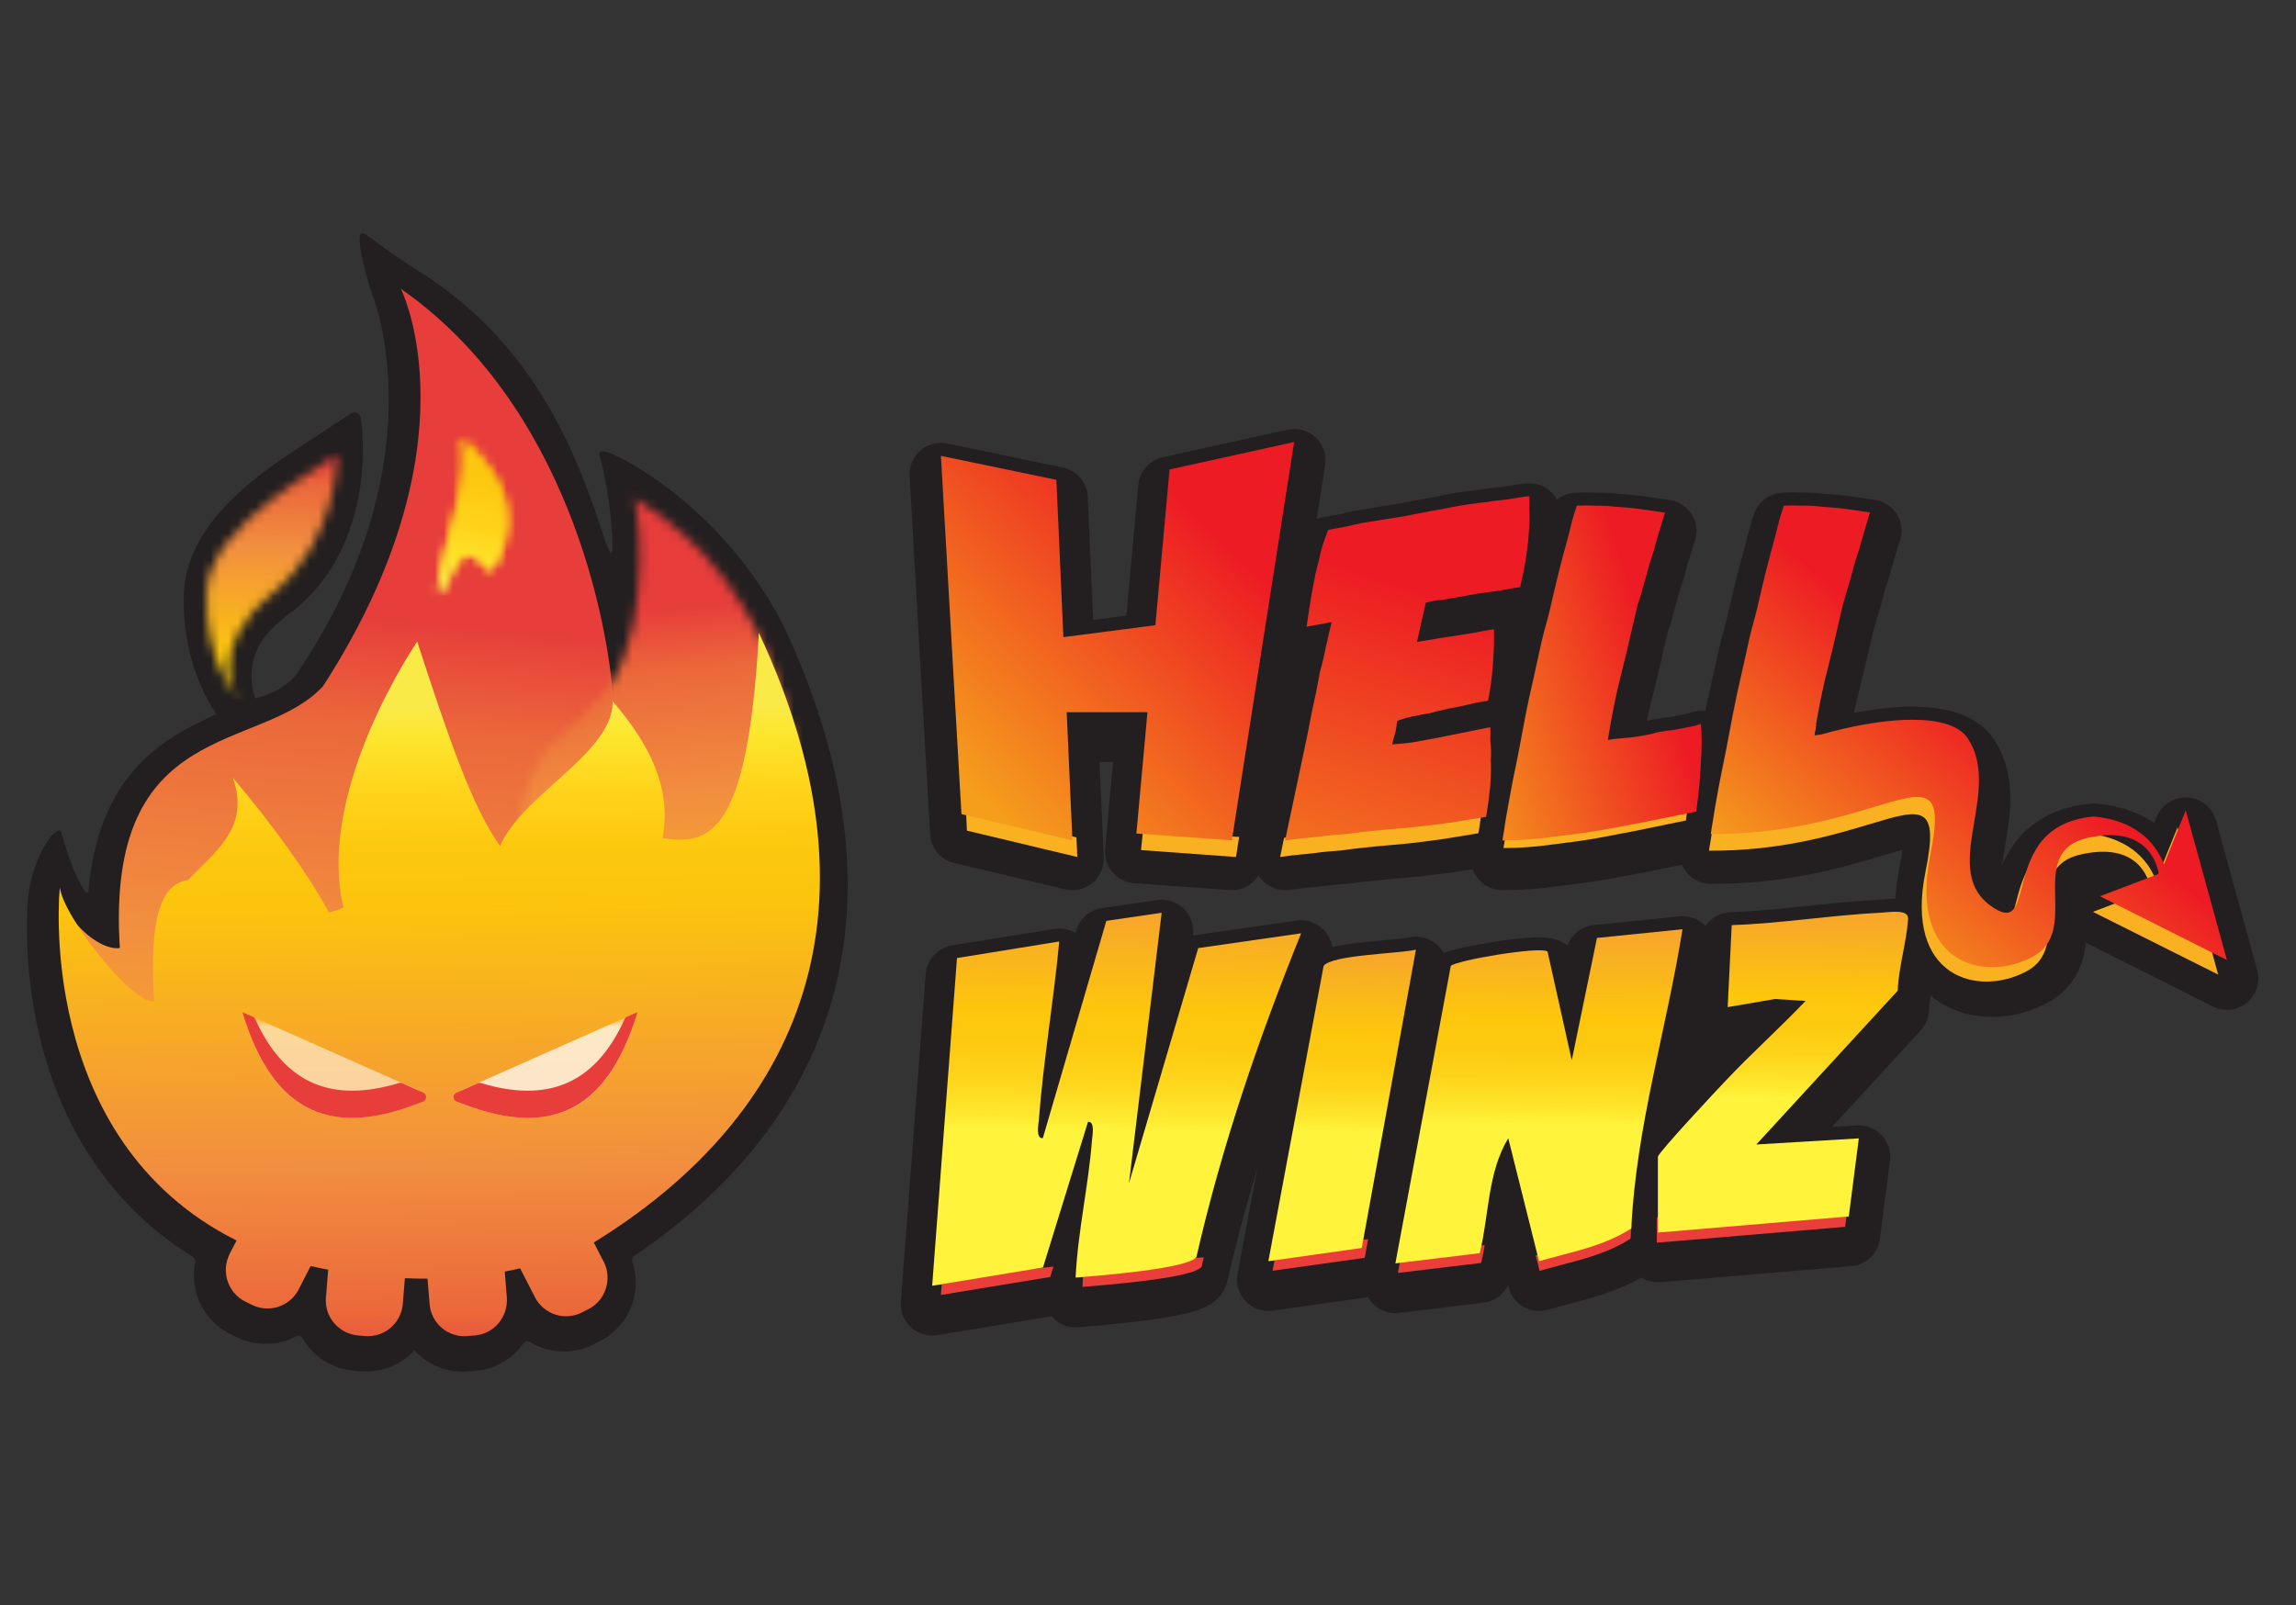 <svg width="256" height="179" viewBox="0 0 256 179" fill="none" xmlns="http://www.w3.org/2000/svg">
<rect x="0" y="0" width="256" height="179" fill="#333333" stroke="none"/>
<mask id="mask0_65_1359" style="mask-type:luminance" maskUnits="userSpaceOnUse" x="99" y="44" width="154" height="106">
<path d="M253 44.435H99.37V149.928H253V44.435Z" fill="white"/>
</mask>
<g mask="url(#mask0_65_1359)">
<path d="M129.525 103.841L125.877 134.015L133.599 107.784L145.075 106.133C140.327 117.865 136.228 129.858 133.401 142.23C132.515 143.569 122.131 144.341 119.929 144.53C120.167 139.413 121.367 134.294 121.753 129.209C121.794 128.708 122.122 127.082 121.309 127.164L116.29 143.405L103.935 145.442L106.703 108.894L118.105 107.045C117.481 113.642 116.331 120.345 115.83 126.934C115.789 127.443 115.46 129.061 116.274 128.979L123.354 104.745L129.533 103.841H129.525Z" fill="url(#paint0_linear_65_1359)" stroke="#231F20" stroke-width="7" stroke-linejoin="round"/>
<path d="M187.596 105.673C185.822 116.837 182.429 127.681 181.887 139.051C178.782 141.063 175.085 141.695 171.601 142.706L168.168 128.987C165.843 132.831 166.032 137.571 164.989 141.811L155.582 142.945L161.76 109.78C162.237 109.173 171.7 107.554 172.547 108.162L175.249 120.304L178.059 106.65L187.596 105.681V105.673Z" fill="url(#paint1_linear_65_1359)" stroke="#231F20" stroke-width="7" stroke-linejoin="round"/>
<path d="M184.852 131.049C184.975 130.499 191.359 123.68 192.394 122.588C195.269 119.532 198.424 116.722 201.315 113.675L197.898 113.461L192.632 114.364L193.084 105.221C198.637 105.032 204.215 104.104 209.752 103.833C210.648 103.792 212.825 103.389 212.751 104.531C212.57 107.168 211.699 109.863 211.592 112.533L195.827 129.685L207.255 129.004L206.137 137.711L184.852 139.51V131.049Z" fill="url(#paint2_linear_65_1359)" stroke="#231F20" stroke-width="7" stroke-linejoin="round"/>
<path d="M157.874 107.957L151.836 141.227L141.42 142.698L147.58 109.781C148.41 108.532 156.067 108.401 157.874 107.957Z" fill="url(#paint3_linear_65_1359)" stroke="#231F20" stroke-width="7" stroke-linejoin="round"/>
<path d="M165.694 93.144C164.136 93.394 162.645 93.659 161.341 93.843C160.036 94.026 158.813 94.159 157.576 94.298C156.338 94.43 155.242 94.489 154.012 94.614C152.774 94.739 151.485 94.864 150.091 95.063C149.188 95.129 148.279 95.188 147.31 95.327C146.341 95.46 145.036 95.518 143.284 95.776L145.752 84.11C146.005 82.89 146.199 81.669 146.467 80.515C146.736 79.361 146.989 78.082 147.176 76.936C147.444 76.024 147.66 75.105 147.832 74.179C148.085 73.15 148.279 72.194 148.48 71.422L145.685 71.937C146.005 69.636 146.333 67.695 146.661 66.13C146.855 65.24 147.056 64.593 147.183 63.954C147.31 63.314 147.519 62.734 147.645 62.359C147.772 61.984 147.966 61.462 148.1 61.139L150.255 60.742C151.224 60.492 152.2 60.3 153.192 60.168C154.228 59.977 155.071 59.852 155.988 59.72C156.905 59.587 157.606 59.389 158.068 59.33C159.044 59.139 160.028 58.941 161.184 58.749C162.34 58.5 163.51 58.309 164.681 58.176C165.046 58.103 165.419 58.059 165.791 58.044C166.44 57.919 167.014 57.86 167.67 57.794C168.326 57.728 168.893 57.603 169.415 57.529C169.78 57.448 170.153 57.404 170.525 57.404V58.992C170.57 59.786 170.548 60.572 170.458 61.366C170.406 62.337 170.302 63.307 170.138 64.27C170.011 65.299 169.743 66.387 169.489 67.541C169.236 67.541 168.58 67.666 167.528 67.857C166.477 68.048 165.381 68.122 164.092 68.372C162.802 68.622 161.751 68.761 160.722 68.953C160.125 68.997 159.536 69.107 158.97 69.269L157.993 73.628C158.895 73.503 159.678 73.363 160.386 73.238C161.095 73.113 161.818 73.047 162.466 72.922C163.115 72.797 163.771 72.731 164.427 72.606C165.083 72.481 165.791 72.341 166.567 72.216C166.604 73.267 166.582 74.319 166.507 75.362C166.433 76.987 166.231 78.604 165.918 80.199C165.523 80.265 165.016 80.324 164.427 80.464L162.742 80.839C162.22 80.971 161.631 81.03 161.117 81.17C160.595 81.302 160.215 81.353 159.827 81.486C159.432 81.618 158.791 81.669 157.948 81.861C157.218 81.978 156.495 82.177 155.801 82.441C155.675 83.022 155.675 83.47 155.548 83.853C155.421 84.242 155.354 84.551 155.227 85.066C156.07 85.007 156.845 84.941 157.628 84.816C158.411 84.691 159.313 84.499 160.088 84.367L166.157 83.147C166.194 83.617 166.194 84.081 166.157 84.551C166.254 85.293 166.276 86.051 166.224 86.8C166.261 87.793 166.239 88.785 166.157 89.77C166.037 90.895 165.896 92.027 165.694 93.144Z" fill="url(#paint4_linear_65_1359)" stroke="#231F20" stroke-width="7" stroke-linejoin="round"/>
<path d="M189.653 82.79C189.76 84.144 189.76 85.506 189.653 86.86C189.577 88.771 189.394 90.674 189.119 92.563C187.866 92.819 186.4 93.09 184.605 93.473C182.81 93.857 181.084 94.135 179.09 94.527C177.104 94.91 175.164 95.121 173.163 95.377C171.292 95.633 169.405 95.768 167.519 95.776C167.519 95.648 167.648 95.121 167.778 94.143C167.908 93.165 168.183 91.848 168.443 90.336C168.702 88.831 169.107 87.116 169.443 85.28C169.787 83.444 170.108 81.676 170.505 79.833C170.91 77.989 171.299 76.357 171.628 74.777C171.956 73.204 172.292 71.963 172.56 71.045C172.689 70.586 172.888 69.736 173.155 68.547C173.423 67.358 173.759 66.056 174.087 64.74C174.416 63.423 174.82 62.121 175.088 60.933C175.363 59.744 175.691 58.841 175.821 58.442C176.44 58.405 177.066 58.405 177.692 58.442C178.533 58.427 179.38 58.465 180.213 58.57C181.145 58.638 182.077 58.698 183.001 58.841C183.925 58.977 184.872 59.097 185.659 59.225C185.529 59.496 185.399 60.075 185.055 61.128C184.712 62.182 184.536 63.107 184.131 64.281C183.726 65.454 183.528 66.448 183.199 67.501C183.039 68.171 182.84 68.833 182.596 69.48C182 71.978 181.473 74.43 180.809 77.026C180.144 79.622 179.671 82.067 179.273 84.565C180.075 84.437 180.938 84.37 181.802 84.294C182.672 84.189 183.535 84.038 184.391 83.835C184.689 83.722 185.002 83.662 185.323 83.64C185.857 83.512 186.384 83.512 186.98 83.384C187.576 83.256 188.118 83.188 188.645 83.06C189.203 82.948 189.524 82.79 189.653 82.79Z" fill="url(#paint5_linear_65_1359)" stroke="#231F20" stroke-width="7" stroke-linejoin="round"/>
<path fill-rule="evenodd" clip-rule="evenodd" d="M212.445 82.332C212.445 82.325 212.445 82.318 212.445 82.31C212.422 82.31 212.385 82.318 212.34 82.332C209.56 82.443 206.295 83.048 203.036 83.963C202.775 83.993 202.528 84.03 202.281 84.067C202.678 81.617 203.118 79.218 203.776 76.672C204.187 75.077 204.538 73.542 204.89 72.014C205.099 71.099 205.308 70.184 205.532 69.269C205.6 69.092 205.667 68.856 205.756 68.531C205.846 68.221 205.958 67.83 206.115 67.32C206.257 66.87 206.369 66.435 206.489 65.992C206.638 65.409 206.795 64.811 207.019 64.162C207.251 63.497 207.408 62.907 207.565 62.331C207.677 61.911 207.797 61.505 207.931 61.069C208.058 60.671 208.155 60.339 208.23 60.065C208.357 59.637 208.432 59.364 208.521 59.202C208.058 59.128 207.55 59.054 207.019 58.98C206.661 58.929 206.287 58.877 205.913 58.825C205.106 58.707 204.299 58.648 203.507 58.589C203.402 58.582 203.29 58.575 203.186 58.567C202.364 58.464 201.534 58.42 200.712 58.442C200.107 58.405 199.502 58.405 198.896 58.442C198.881 58.493 198.859 58.552 198.836 58.619C198.687 59.069 198.418 59.866 198.179 60.877C198.014 61.586 197.805 62.339 197.596 63.106C197.461 63.601 197.327 64.103 197.192 64.612C196.856 65.903 196.542 67.18 196.281 68.346C196.258 68.442 196.236 68.538 196.213 68.627C195.982 69.645 195.817 70.383 195.69 70.797C195.436 71.697 195.107 72.915 194.786 74.457C194.614 75.299 194.412 76.147 194.211 77.048C194.039 77.801 193.859 78.591 193.68 79.417C193.336 81.011 193.045 82.554 192.753 84.126C192.716 84.34 192.679 84.546 192.634 84.761C192.469 85.646 192.298 86.495 192.126 87.314C191.954 88.163 191.789 88.968 191.647 89.72C191.588 90.052 191.528 90.377 191.476 90.687C191.281 91.765 191.109 92.709 191.005 93.455C190.923 94.008 190.848 94.407 190.803 94.68C190.766 94.879 190.743 95.005 190.743 95.064C190.773 95.064 190.795 95.064 190.825 95.064C198.807 95.101 204.792 93.292 208.895 92.06C214.799 90.281 216.794 89.676 215.225 97.418C212.796 109.411 221.121 111.714 226.658 108.74C229.252 107.345 229.199 104.695 229.147 102.112C229.087 99.182 229.027 96.326 232.831 95.477C239.146 94.075 240.446 98.075 240.708 99.499L234.146 102.001L248.3 109.116L243.704 92.429L241.268 98.459C240.678 96.82 238.832 93.61 233.459 93.108C227.346 93.647 226.218 97.964 225.44 100.961C224.82 103.33 224.424 104.865 221.936 103.049C218.916 100.85 219.507 97.374 220.12 93.721C220.658 90.554 221.211 87.248 219.477 84.495C218.446 82.82 215.808 82.214 212.445 82.332Z" fill="url(#paint6_linear_65_1359)" stroke="#231F20" stroke-width="7" stroke-linejoin="round"/>
<path fill-rule="evenodd" clip-rule="evenodd" d="M137.349 95.768L144.294 51.345L130.404 54.407L128.824 71.771L118.566 73.107L117.784 55.565L104.912 52.887L107.2 92.839L119.57 95.775L118.935 81.479H127.939L126.706 95.008L137.349 95.768Z" fill="url(#paint7_linear_65_1359)" stroke="#231F20" stroke-width="7" stroke-linejoin="round"/>
<path d="M130.156 103.53L126.557 133.186L134.175 107.405L145.496 105.782C140.811 117.313 136.768 129.101 133.98 141.261C133.105 142.577 122.862 143.336 120.69 143.521C120.925 138.492 122.108 133.461 122.489 128.463C122.53 127.971 122.854 126.372 122.051 126.453L117.101 142.415L104.912 144.418L107.643 108.495L118.891 106.679C118.275 113.162 117.141 119.751 116.646 126.227C116.606 126.727 116.282 128.318 117.084 128.237L124.069 104.418L130.164 103.53H130.156Z" fill="#E93E3A"/>
<path d="M187.44 105.33C185.691 116.303 182.344 126.961 181.809 138.136C178.746 140.114 175.099 140.735 171.662 141.729L168.275 128.245C165.983 132.023 166.169 136.682 165.14 140.849L155.86 141.963L161.955 109.367C162.425 108.77 171.76 107.179 172.595 107.777L175.261 119.71L178.033 106.291L187.44 105.338V105.33Z" fill="#E93E3A"/>
<path d="M184.734 130.272C184.855 129.73 191.152 123.029 192.173 121.955C195.009 118.951 198.122 116.19 200.974 113.195L197.603 112.985L192.408 113.873L192.854 104.886C198.332 104.7 203.834 103.788 209.296 103.522C210.18 103.481 212.328 103.086 212.254 104.208C212.076 106.8 211.217 109.448 211.112 112.072L195.56 128.931L206.833 128.261L205.731 136.82L184.734 138.588V130.272Z" fill="#E93E3A"/>
<path d="M158.121 107.575L152.165 140.275L141.89 141.72L147.967 109.367C148.786 108.14 156.339 108.011 158.121 107.575Z" fill="#E93E3A"/>
<path d="M164.846 92.92C163.308 93.172 161.837 93.439 160.549 93.624C159.262 93.809 158.056 93.943 156.834 94.084C155.613 94.217 154.532 94.276 153.318 94.402C152.097 94.528 150.824 94.654 149.449 94.855C148.559 94.921 147.661 94.981 146.705 95.121C145.749 95.255 144.461 95.314 142.732 95.574L145.167 83.801C145.417 82.57 145.609 81.34 145.874 80.176C146.138 79.012 146.389 77.722 146.572 76.565C146.837 75.646 147.051 74.719 147.22 73.785C147.47 72.747 147.661 71.783 147.86 71.005L145.101 71.524C145.417 69.204 145.741 67.246 146.065 65.667C146.256 64.77 146.455 64.118 146.58 63.473C146.705 62.828 146.911 62.242 147.036 61.864C147.161 61.486 147.352 60.959 147.477 60.633L149.603 60.233C150.56 59.981 151.523 59.788 152.502 59.655C153.524 59.462 154.355 59.336 155.26 59.203C156.158 59.076 156.857 58.869 157.313 58.81C158.276 58.617 159.247 58.417 160.388 58.224C161.528 57.972 162.683 57.779 163.838 57.646C164.198 57.572 164.566 57.527 164.934 57.512C165.574 57.386 166.14 57.327 166.788 57.26C167.435 57.193 167.994 57.067 168.509 56.993C168.869 56.912 169.237 56.867 169.605 56.867V58.468C169.649 59.269 169.627 60.062 169.539 60.863C169.487 61.842 169.384 62.82 169.223 63.791C169.097 64.829 168.833 65.927 168.583 67.091C168.332 67.091 167.685 67.217 166.648 67.409C165.611 67.602 164.529 67.676 163.257 67.928C161.984 68.18 160.947 68.321 159.932 68.514C159.343 68.558 158.762 68.67 158.203 68.833L157.239 73.229C158.129 73.103 158.902 72.962 159.6 72.836C160.299 72.71 161.013 72.643 161.653 72.517C162.293 72.391 162.94 72.325 163.588 72.199C164.235 72.073 164.934 71.932 165.699 71.806C165.736 72.866 165.714 73.926 165.64 74.979C165.566 76.617 165.375 78.248 165.059 79.857C164.669 79.924 164.169 79.983 163.588 80.124L161.925 80.502C161.41 80.635 160.836 80.695 160.321 80.835C159.806 80.969 159.431 81.021 159.041 81.154C158.652 81.288 158.019 81.34 157.188 81.532C156.467 81.651 155.753 81.851 155.069 82.118C154.944 82.704 154.944 83.156 154.819 83.541C154.694 83.934 154.628 84.246 154.503 84.765C155.334 84.705 156.099 84.639 156.871 84.513C157.644 84.387 158.534 84.194 159.299 84.06L165.287 82.83C165.324 83.304 165.324 83.771 165.287 84.246C165.383 84.995 165.405 85.758 165.353 86.507C165.39 87.508 165.368 88.508 165.287 89.502C165.177 90.651 165.037 91.793 164.846 92.92Z" fill="#F9B121"/>
<path d="M188.478 82.163C188.578 83.458 188.578 84.76 188.478 86.055C188.406 87.883 188.233 89.703 187.974 91.509C186.795 91.754 185.415 92.013 183.718 92.38C182.029 92.747 180.404 93.013 178.527 93.387C176.658 93.754 174.832 93.956 172.948 94.2C171.187 94.445 169.411 94.575 167.635 94.582C167.635 94.459 167.757 93.956 167.879 93.02C168.002 92.085 168.261 90.819 168.505 89.38C168.749 87.941 169.13 86.3 169.447 84.544C169.77 82.789 170.072 81.098 170.446 79.335C170.827 77.572 171.194 76.011 171.503 74.5C171.812 72.996 172.129 71.809 172.38 70.931C172.502 70.492 172.689 69.679 172.941 68.543C173.185 67.406 173.509 66.161 173.818 64.902C174.127 63.643 174.508 62.398 174.76 61.261C175.019 60.124 175.328 59.261 175.45 58.88C176.032 58.843 176.622 58.843 177.212 58.88C178.002 58.865 178.793 58.901 179.584 59.002C180.461 59.067 181.338 59.124 182.208 59.261C183.078 59.39 183.97 59.505 184.71 59.628C184.588 59.887 184.466 60.441 184.142 61.448C183.819 62.456 183.653 63.34 183.272 64.463C182.891 65.585 182.704 66.535 182.395 67.542C182.244 68.183 182.057 68.816 181.827 69.435C181.266 71.823 180.77 74.169 180.145 76.651C179.519 79.134 179.074 81.472 178.7 83.861C179.455 83.739 180.267 83.674 181.08 83.602C181.899 83.501 182.712 83.357 183.517 83.163C183.797 83.055 184.092 82.998 184.394 82.976C184.897 82.854 185.393 82.854 185.954 82.731C186.515 82.609 187.025 82.544 187.521 82.422C188.053 82.314 188.355 82.163 188.478 82.163Z" fill="#F9B121"/>
<path fill-rule="evenodd" clip-rule="evenodd" d="M211.953 82.365C211.953 82.357 211.953 82.35 211.953 82.343C211.931 82.343 211.894 82.35 211.85 82.365C209.107 82.473 205.886 83.068 202.672 83.968C202.414 83.997 202.171 84.033 201.927 84.069C202.318 81.661 202.753 79.303 203.402 76.8C203.807 75.233 204.154 73.724 204.5 72.222C204.706 71.322 204.913 70.423 205.134 69.523C205.2 69.349 205.267 69.117 205.355 68.797C205.444 68.493 205.554 68.108 205.709 67.608C205.849 67.165 205.96 66.737 206.078 66.302C206.225 65.729 206.38 65.141 206.601 64.502C206.822 63.849 206.984 63.269 207.139 62.703C207.25 62.29 207.368 61.891 207.5 61.463C207.626 61.071 207.722 60.744 207.795 60.476C207.921 60.055 207.994 59.787 208.083 59.627C207.626 59.554 207.124 59.482 206.601 59.409C206.247 59.359 205.879 59.308 205.51 59.257C204.714 59.141 203.918 59.083 203.136 59.025C203.033 59.018 202.922 59.01 202.819 59.003C202.008 58.901 201.19 58.858 200.379 58.88C199.782 58.843 199.185 58.843 198.588 58.88C198.573 58.931 198.551 58.989 198.529 59.054C198.381 59.496 198.116 60.28 197.88 61.274C197.718 61.97 197.512 62.71 197.305 63.465C197.172 63.951 197.04 64.444 196.907 64.945C196.575 66.215 196.266 67.47 196.008 68.616C195.986 68.71 195.963 68.805 195.941 68.892C195.713 69.893 195.551 70.618 195.425 71.025C195.175 71.91 194.85 73.107 194.533 74.623C194.356 75.45 194.165 76.285 193.966 77.17C193.796 77.91 193.619 78.686 193.442 79.499C193.103 81.066 192.816 82.582 192.528 84.127C192.491 84.338 192.454 84.541 192.41 84.751C192.248 85.622 192.079 86.456 191.909 87.262C191.739 88.096 191.577 88.887 191.437 89.627C191.378 89.953 191.319 90.272 191.268 90.577C191.076 91.636 190.906 92.565 190.803 93.298C190.722 93.842 190.648 94.234 190.604 94.502C190.567 94.698 190.545 94.822 190.545 94.872C190.575 94.872 190.597 94.872 190.626 94.872C198.499 94.909 204.404 93.131 208.451 91.919C214.268 90.171 216.243 89.576 214.695 97.187C212.299 108.976 220.512 111.24 225.974 108.316C228.532 106.945 228.481 104.34 228.429 101.801C228.37 98.921 228.311 96.113 232.063 95.278C238.292 93.9 239.575 97.832 239.833 99.233L233.361 101.692L247.323 108.686L242.789 92.282L240.386 98.21C239.796 96.599 237.983 93.443 232.682 92.95C226.652 93.479 225.539 97.724 224.773 100.669C224.168 102.998 223.77 104.507 221.315 102.722C218.337 100.56 218.919 97.143 219.524 93.552C220.055 90.439 220.6 87.189 218.89 84.483C217.872 82.843 215.27 82.248 211.953 82.365Z" fill="#F9B121"/>
<path fill-rule="evenodd" clip-rule="evenodd" d="M105.876 50.913L118.341 55.329L119.112 72.889L129.373 71.553V73.997L131.459 53.837L144.724 51.112L137.813 95.575L127.221 94.806L128.624 81.263H119.487L120.119 95.575L107.808 92.635L105.876 50.913Z" fill="#F9B121"/>
<path d="M108.076 50.581H104.491L106.027 90.012L120.878 93.597L121.902 84.379L125.487 83.867V92.573L142.386 93.597L162.358 89.5L167.479 91.037L190.012 89.5L191.548 80.282L180.794 80.795L184.891 63.383L172.088 60.311L170.552 55.19L144.947 59.286V49.044L130.608 51.605L126.511 69.016L120.878 70.04L118.83 53.141L108.076 50.581Z" fill="#231F20"/>
<path d="M203.839 79.771C203.839 80.18 195.304 85.745 191.036 88.476L197.181 57.238H209.472C207.594 64.578 203.839 79.361 203.839 79.771Z" fill="#231F20"/>
<path d="M117.806 141.223L102.955 142.759L104.491 115.106L108.076 107.936L130.096 102.815L132.657 105.376H146.483L134.705 140.198L117.806 141.223Z" fill="#231F20"/>
<path d="M153.141 138.15L141.362 139.174L146.483 107.936L158.262 106.912L175.161 105.888L182.33 103.327L190.012 103.839L198.717 101.791L213.568 111.009L199.742 125.86H208.447L207.423 134.053C199.23 134.565 182.842 135.692 182.842 136.102C182.842 136.511 174.649 139.004 170.552 140.199L167.991 138.662L155.189 139.686L153.141 138.15Z" fill="#231F20"/>
<path d="M129.525 101.793L125.877 131.966L133.599 105.736L145.075 104.085C140.327 115.816 136.228 127.81 133.401 140.182C132.515 141.521 122.131 142.293 119.929 142.482C120.167 137.364 121.367 132.246 121.753 127.161C121.794 126.66 122.122 125.033 121.309 125.115L116.29 141.356L103.935 143.394L106.703 106.845L118.105 104.997C117.481 111.593 116.331 118.297 115.83 124.886C115.789 125.395 115.46 127.013 116.274 126.931L123.354 102.697L129.533 101.793H129.525Z" fill="url(#paint8_linear_65_1359)"/>
<path d="M187.596 103.625C185.822 114.788 182.429 125.632 181.887 137.002C178.782 139.014 175.085 139.647 171.601 140.658L168.168 126.939C165.843 130.783 166.032 135.523 164.989 139.762L155.582 140.896L161.76 107.732C162.237 107.124 171.7 105.506 172.547 106.114L175.249 118.255L178.059 104.602L187.596 103.633V103.625Z" fill="url(#paint9_linear_65_1359)"/>
<path d="M184.852 129.001C184.975 128.45 191.359 121.632 192.394 120.54C195.269 117.483 198.424 114.674 201.315 111.627L197.898 111.412L192.632 112.316L193.084 103.173C198.637 102.984 204.215 102.056 209.752 101.785C210.648 101.743 212.825 101.341 212.751 102.483C212.57 105.12 211.699 107.814 211.592 110.484L195.827 127.637L207.255 126.955L206.137 135.663L184.852 137.462V129.001Z" fill="url(#paint10_linear_65_1359)"/>
<path d="M157.874 105.909L151.836 139.179L141.42 140.65L147.58 107.732C148.41 106.484 156.067 106.352 157.874 105.909Z" fill="url(#paint11_linear_65_1359)"/>
<path d="M165.694 91.096C164.136 91.346 162.645 91.61 161.341 91.794C160.036 91.978 158.813 92.11 157.576 92.25C156.338 92.382 155.242 92.441 154.012 92.566C152.774 92.691 151.485 92.816 150.091 93.014C149.188 93.081 148.279 93.139 147.31 93.279C146.341 93.411 145.036 93.47 143.284 93.727L145.752 82.062C146.005 80.841 146.199 79.621 146.467 78.467C146.736 77.313 146.989 76.034 147.176 74.887C147.444 73.976 147.66 73.057 147.832 72.131C148.085 71.102 148.279 70.146 148.48 69.374L145.685 69.889C146.005 67.588 146.333 65.647 146.661 64.081C146.855 63.192 147.056 62.545 147.183 61.906C147.31 61.266 147.519 60.685 147.645 60.31C147.772 59.935 147.966 59.414 148.1 59.09L150.255 58.693C151.224 58.443 152.2 58.252 153.192 58.12C154.228 57.929 155.071 57.804 155.988 57.672C156.905 57.539 157.606 57.341 158.068 57.282C159.044 57.091 160.028 56.892 161.184 56.701C162.34 56.451 163.51 56.26 164.681 56.128C165.046 56.054 165.419 56.01 165.791 55.995C166.44 55.87 167.014 55.812 167.67 55.746C168.326 55.679 168.893 55.554 169.415 55.481C169.78 55.4 170.153 55.356 170.525 55.356V56.944C170.57 57.738 170.548 58.524 170.458 59.318C170.406 60.288 170.302 61.259 170.138 62.222C170.011 63.251 169.743 64.339 169.489 65.493C169.236 65.493 168.58 65.618 167.528 65.809C166.477 66 165.381 66.073 164.092 66.323C162.802 66.573 161.751 66.713 160.722 66.904C160.125 66.948 159.536 67.058 158.97 67.22L157.993 71.579C158.895 71.454 159.678 71.315 160.386 71.19C161.095 71.065 161.818 70.999 162.466 70.874C163.115 70.749 163.771 70.683 164.427 70.558C165.083 70.433 165.791 70.293 166.567 70.168C166.604 71.219 166.582 72.27 166.507 73.314C166.433 74.939 166.231 76.556 165.918 78.151C165.523 78.217 165.016 78.276 164.427 78.416L162.742 78.79C162.22 78.923 161.631 78.982 161.117 79.121C160.595 79.254 160.215 79.305 159.827 79.437C159.432 79.57 158.791 79.621 157.948 79.812C157.218 79.93 156.495 80.128 155.801 80.393C155.675 80.974 155.675 81.422 155.548 81.804C155.421 82.194 155.354 82.503 155.227 83.017C156.07 82.958 156.845 82.892 157.628 82.767C158.411 82.642 159.313 82.451 160.088 82.319L166.157 81.099C166.194 81.569 166.194 82.032 166.157 82.503C166.254 83.245 166.276 84.002 166.224 84.752C166.261 85.744 166.239 86.737 166.157 87.722C166.037 88.846 165.896 89.978 165.694 91.096Z" fill="url(#paint12_linear_65_1359)"/>
<path d="M189.653 80.741C189.76 82.095 189.76 83.457 189.653 84.811C189.577 86.722 189.394 88.626 189.119 90.514C187.866 90.77 186.4 91.041 184.605 91.425C182.81 91.808 181.084 92.087 179.09 92.478C177.104 92.862 175.164 93.072 173.163 93.328C171.292 93.584 169.405 93.719 167.519 93.727C167.519 93.599 167.648 93.072 167.778 92.094C167.908 91.116 168.183 89.799 168.443 88.287C168.702 86.782 169.107 85.067 169.443 83.231C169.787 81.395 170.108 79.627 170.505 77.784C170.91 75.941 171.299 74.308 171.628 72.728C171.956 71.155 172.292 69.914 172.56 68.996C172.689 68.537 172.888 67.687 173.155 66.498C173.423 65.309 173.759 64.008 174.087 62.691C174.416 61.374 174.82 60.073 175.088 58.884C175.363 57.695 175.691 56.792 175.821 56.393C176.44 56.356 177.066 56.356 177.692 56.393C178.533 56.378 179.38 56.416 180.213 56.521C181.145 56.589 182.077 56.649 183.001 56.792C183.925 56.928 184.872 57.048 185.659 57.176C185.529 57.447 185.399 58.026 185.055 59.08C184.712 60.133 184.536 61.058 184.131 62.232C183.726 63.406 183.528 64.399 183.199 65.452C183.039 66.122 182.84 66.784 182.596 67.431C182 69.929 181.473 72.382 180.809 74.977C180.144 77.573 179.671 80.018 179.273 82.516C180.075 82.388 180.938 82.321 181.802 82.246C182.672 82.14 183.535 81.99 184.391 81.787C184.689 81.674 185.002 81.614 185.323 81.591C185.857 81.463 186.384 81.463 186.98 81.335C187.576 81.207 188.118 81.139 188.645 81.011C189.203 80.899 189.524 80.741 189.653 80.741Z" fill="url(#paint13_linear_65_1359)"/>
<path fill-rule="evenodd" clip-rule="evenodd" d="M212.445 80.284C212.445 80.276 212.445 80.269 212.445 80.261C212.422 80.261 212.385 80.269 212.34 80.284C209.56 80.394 206.295 80.999 203.036 81.915C202.775 81.944 202.528 81.981 202.281 82.018C202.678 79.568 203.118 77.169 203.776 74.623C204.187 73.028 204.538 71.493 204.89 69.966C205.099 69.05 205.308 68.135 205.532 67.22C205.6 67.043 205.667 66.807 205.756 66.482C205.846 66.172 205.958 65.781 206.115 65.272C206.257 64.821 206.369 64.386 206.489 63.943C206.638 63.36 206.795 62.762 207.019 62.113C207.251 61.449 207.408 60.858 207.565 60.282C207.677 59.862 207.797 59.456 207.931 59.02C208.058 58.622 208.155 58.29 208.23 58.017C208.357 57.589 208.432 57.316 208.521 57.153C208.058 57.079 207.55 57.005 207.019 56.932C206.661 56.88 206.287 56.828 205.913 56.777C205.106 56.659 204.299 56.6 203.507 56.541C203.402 56.533 203.29 56.526 203.186 56.518C202.364 56.415 201.534 56.371 200.712 56.393C200.107 56.356 199.502 56.356 198.896 56.393C198.881 56.445 198.859 56.504 198.836 56.57C198.687 57.02 198.418 57.817 198.179 58.828C198.014 59.537 197.805 60.29 197.596 61.057C197.461 61.552 197.327 62.054 197.192 62.563C196.856 63.855 196.542 65.131 196.281 66.297C196.258 66.394 196.236 66.489 196.213 66.578C195.982 67.597 195.817 68.335 195.69 68.748C195.436 69.648 195.107 70.866 194.786 72.409C194.614 73.25 194.412 74.099 194.211 74.999C194.039 75.752 193.859 76.542 193.68 77.368C193.336 78.963 193.045 80.505 192.753 82.077C192.716 82.291 192.679 82.498 192.634 82.712C192.469 83.597 192.298 84.446 192.126 85.265C191.954 86.114 191.789 86.919 191.647 87.671C191.588 88.004 191.528 88.328 191.476 88.638C191.281 89.716 191.109 90.66 191.005 91.406C190.923 91.96 190.848 92.358 190.803 92.631C190.766 92.83 190.743 92.956 190.743 93.015C190.773 93.015 190.795 93.015 190.825 93.015C198.807 93.052 204.792 91.244 208.895 90.011C214.799 88.232 216.794 87.627 215.225 95.369C212.796 107.363 221.121 109.665 226.658 106.691C229.252 105.296 229.199 102.646 229.147 100.063C229.087 97.133 229.027 94.277 232.831 93.428C239.146 92.026 240.446 96.026 240.708 97.451L234.146 99.953L248.3 107.067L243.704 90.38L241.268 96.41C240.678 94.772 238.832 91.561 233.459 91.059C227.346 91.598 226.218 95.915 225.44 98.912C224.82 101.281 224.424 102.816 221.936 101.001C218.916 98.801 219.507 95.325 220.12 91.672C220.658 88.505 221.211 85.199 219.477 82.446C218.446 80.771 215.808 80.165 212.445 80.284Z" fill="url(#paint14_linear_65_1359)"/>
<path fill-rule="evenodd" clip-rule="evenodd" d="M137.349 93.72L144.294 49.297L130.404 52.358L128.824 69.723L118.566 71.058L117.784 53.516L104.912 50.839L107.2 90.791L119.57 93.727L118.935 79.431H127.939L126.706 92.96L137.349 93.72Z" fill="url(#paint15_linear_65_1359)"/>
</g>
<path d="M87.368 69.793L87.329 69.703C80.301 56.124 68.857 50.899 68.857 50.899C66.179 49.632 66.861 50.782 67.041 51.494C67.376 52.839 67.981 55.774 68.2 58.865C68.444 62.292 68.264 62.784 67.067 59.098C63.81 49.075 58.828 37.76 46.431 30.078C40.768 26.56 40.047 24.763 40.111 26.961C40.15 28.254 40.883 30.854 41.231 32.018C41.321 32.302 41.412 32.574 41.514 32.858C42.428 35.225 48.131 52.8 33.199 74.979C31.706 77.19 28.487 77.876 28.487 77.876C28.487 77.876 26.402 73.259 31.138 69.366C31.422 69.133 31.666 68.875 31.949 68.668C40.896 62.266 40.845 50.692 40.227 46.618C40.15 46.101 39.571 45.829 39.133 46.114C37.214 47.368 33.7 49.657 33.237 49.968C28.5 53.059 20.789 58.516 20.506 66.159C20.261 72.858 22.733 77.617 24.11 79.622C24.11 79.622 22.887 80.229 22.565 80.385C16.85 83.088 10.903 87.588 9.86 99.343C9.692 100.365 8.109 97.442 6.835 92.826C6.539 91.765 3.9 94.778 3.179 99.68C3.011 100.856 0.475 127.122 21.497 140.171C21.703 140.3 21.806 140.546 21.755 140.792C21.703 141.063 21.665 141.335 21.638 141.606C21.561 142.563 21.665 143.508 21.96 144.438C22.256 145.343 22.707 146.185 23.325 146.921C23.943 147.659 24.689 148.254 25.565 148.706L26.259 149.056C27.11 149.495 28.024 149.766 28.963 149.844C29.195 149.87 29.439 149.87 29.697 149.87C30.431 149.87 31.165 149.754 31.859 149.534C32.259 149.404 32.632 149.249 32.992 149.056C33.263 148.913 33.597 149.016 33.752 149.275C33.958 149.637 34.203 149.986 34.486 150.31C35.206 151.163 36.095 151.823 37.138 152.289C37.935 152.637 38.811 152.806 39.673 152.884L40.214 152.922C40.459 152.948 40.703 152.948 40.935 152.948C42.621 152.935 44.256 152.327 45.544 151.228C45.775 151.034 45.995 150.814 46.2 150.594C46.406 150.827 46.638 151.047 46.869 151.241C47.603 151.861 48.44 152.327 49.341 152.625C50.036 152.844 50.757 152.96 51.503 152.974C51.555 152.974 51.606 152.974 51.645 152.974C51.838 152.974 52.031 152.96 52.224 152.948L53.023 152.884C53.975 152.806 54.889 152.547 55.726 152.108C56.575 151.667 57.336 151.072 57.953 150.336C58.082 150.155 58.21 149.986 58.34 149.819C58.52 149.572 58.841 149.521 59.112 149.676C59.588 149.973 60.103 150.206 60.644 150.374C61.338 150.594 62.06 150.711 62.806 150.711C63.064 150.711 63.308 150.711 63.54 150.684C64.492 150.607 65.406 150.336 66.243 149.896L66.964 149.521C67.813 149.081 68.56 148.486 69.178 147.749C69.796 147.012 70.26 146.172 70.543 145.266C70.839 144.348 70.941 143.391 70.865 142.447C70.813 141.865 70.698 141.296 70.517 140.74C70.427 140.481 70.517 140.209 70.736 140.055C95.027 123.617 100.961 98.787 87.368 69.793Z" fill="#231F20"/>
<path d="M22.655 135.865C27.406 135.321 32.015 133.937 36.185 131.442C39.108 129.696 41.811 127.433 43.922 124.743C46.175 121.872 47.282 118.316 48.698 114.992C49.663 112.754 51.388 109.133 53.77 107.232C54.877 104.892 56.37 102.667 57.49 100.378C59.665 95.968 61.957 91.481 63.605 86.825C64.892 83.204 67.441 82.648 68.419 78.82C67.981 69.392 63.115 45.015 44.695 32.212C44.695 32.212 53.435 49.515 36.031 76.505C29.119 84.097 11.714 79.842 13.362 105.732C10.877 106.043 6.951 102.279 6.668 99.201C6.681 99.201 4.904 123.695 22.655 135.865Z" fill="url(#paint16_linear_65_1359)"/>
<mask id="mask1_65_1359" style="mask-type:luminance" maskUnits="userSpaceOnUse" x="53" y="55" width="37" height="55">
<path d="M65.96 78.742C65.509 79.634 61.454 82.958 60.85 83.811C56.898 89.32 59.536 91.39 56.009 97.119C55.353 101.309 54.748 105.551 53.654 109.611L54.258 109.521C60.553 108.615 66.887 108.047 73.13 106.947C76.49 105.861 79.927 105.046 83.415 104.503C84.265 104.361 85.14 104.387 85.977 104.594C86.814 104.8 87.599 105.176 88.294 105.706C92.401 86.553 87.033 65.176 70.698 55.554C71.611 58.399 72.474 73.401 65.96 78.742Z" fill="white"/>
</mask>
<g mask="url(#mask1_65_1359)">
<path d="M96.778 109.249L92.143 52.399L49.289 55.916L53.924 112.78L96.778 109.249Z" fill="url(#paint17_linear_65_1359)"/>
</g>
<path d="M26.376 138.347L25.616 139.821C25.385 140.274 25.243 140.778 25.192 141.296C25.152 141.813 25.204 142.33 25.359 142.821C25.513 143.313 25.771 143.766 26.093 144.167C26.427 144.567 26.826 144.89 27.29 145.124L28.023 145.485C28.474 145.719 28.976 145.873 29.491 145.913C30.006 145.951 30.521 145.9 31.01 145.744C31.499 145.589 31.949 145.331 32.349 145.007C32.735 144.671 33.069 144.27 33.301 143.804L34.64 141.192C35.271 141.334 35.927 141.477 36.597 141.606L36.34 144.684C36.3 145.201 36.352 145.719 36.507 146.21C36.661 146.701 36.918 147.154 37.254 147.554C37.588 147.942 37.987 148.266 38.451 148.512C38.914 148.744 39.403 148.887 39.918 148.938L40.716 149.003C41.745 149.081 42.763 148.758 43.548 148.085C44.334 147.413 44.823 146.455 44.913 145.421L45.144 142.55C45.968 142.589 46.805 142.601 47.668 142.601L47.899 145.421C47.938 145.938 48.079 146.442 48.311 146.895C48.543 147.36 48.865 147.762 49.264 148.098C49.65 148.434 50.113 148.68 50.602 148.835C51.092 148.99 51.606 149.055 52.122 149.003L52.92 148.938C53.434 148.9 53.937 148.758 54.388 148.524C54.851 148.292 55.25 147.969 55.585 147.568C55.919 147.18 56.164 146.714 56.331 146.223C56.485 145.731 56.55 145.214 56.511 144.696L56.279 141.813C56.858 141.709 57.425 141.58 57.992 141.451L59.64 144.658C59.871 145.124 60.193 145.525 60.592 145.86C60.991 146.197 61.441 146.455 61.931 146.611C62.42 146.766 62.934 146.831 63.45 146.779C63.965 146.74 64.467 146.585 64.917 146.352L65.626 145.99C66.089 145.757 66.488 145.434 66.823 145.033C67.157 144.645 67.402 144.179 67.556 143.688C67.71 143.196 67.775 142.679 67.723 142.162C67.685 141.644 67.543 141.14 67.299 140.688L66.205 138.567C87.792 125.298 99.79 102.951 84.613 70.582C83.389 93.226 79.091 94.287 73.877 93.459C74.958 87.769 72.254 82.777 68.303 78.199C68.38 81.432 65.188 84.303 61.944 87.225C59.42 89.502 56.846 91.803 55.764 94.351C52.637 90.032 49.933 82.04 46.521 71.551C46.521 71.551 35.155 88.092 38.296 101.205C37.781 101.451 37.227 101.645 36.674 101.748C33.983 96.86 30.212 91.791 25.964 86.734C27.65 91.532 24.985 94.144 22.282 96.821C21.845 97.261 21.394 97.701 20.969 98.153C18.201 98.554 16.554 101.723 17.184 111.681C14.7 111.991 6.963 102.059 6.68 98.968C6.654 98.942 3.732 127.018 26.376 138.347Z" fill="url(#paint18_linear_65_1359)"/>
<mask id="mask2_65_1359" style="mask-type:luminance" maskUnits="userSpaceOnUse" x="48" y="48" width="9" height="19">
<path d="M48.852 65.745C48.724 67.116 49.844 64.904 50.744 62.964C51.234 61.904 52.572 61.568 53.306 62.318C54.349 63.391 54.491 64.232 55.186 62.925C58.263 57.041 55.598 52.67 51.492 48.946C52.47 54.352 49.367 60.184 48.852 65.745Z" fill="white"/>
</mask>
<g mask="url(#mask2_65_1359)">
<path d="M57.709 69.353L62.498 49.993L49.289 46.695L44.488 66.055L57.709 69.353Z" fill="url(#paint19_linear_65_1359)"/>
</g>
<mask id="mask3_65_1359" style="mask-type:luminance" maskUnits="userSpaceOnUse" x="23" y="50" width="15" height="28">
<path d="M23.055 65.977C22.759 73.853 26.517 77.875 26.517 77.875C26.517 77.875 22.745 72.443 30.289 66.249C37.858 60.067 37.588 50.497 37.588 50.497C37.588 51.364 23.351 58.114 23.055 65.977Z" fill="white"/>
</mask>
<g mask="url(#mask3_65_1359)">
<path d="M37.846 78.276L38.554 50.523L22.759 50.122L22.051 77.862L37.846 78.276Z" fill="url(#paint20_linear_65_1359)"/>
</g>
<mask id="mask4_65_1359" style="mask-type:luminance" maskUnits="userSpaceOnUse" x="48" y="48" width="9" height="19">
<path d="M48.942 65.745C48.813 67.116 49.933 64.904 50.834 62.964C51.323 61.904 52.663 61.568 53.396 62.318C54.439 63.391 54.581 64.232 55.275 62.925C58.352 57.041 55.688 52.67 51.581 48.946C52.56 54.352 49.457 60.184 48.942 65.745Z" fill="white"/>
</mask>
<g mask="url(#mask4_65_1359)">
<path d="M57.786 69.353L62.588 49.993L49.38 46.695L44.578 66.055L57.786 69.353Z" fill="url(#paint21_linear_65_1359)"/>
</g>
<g opacity="0.9">
<mask id="mask5_65_1359" style="mask-type:luminance" maskUnits="userSpaceOnUse" x="27" y="113" width="21" height="12">
<g opacity="0.9">
<g opacity="0.9">
<path d="M47.23 113.491H27.509V124.678H47.23V113.491Z" fill="white"/>
</g>
</g>
</mask>
<g mask="url(#mask5_65_1359)">
<g opacity="0.9">
<mask id="mask6_65_1359" style="mask-type:luminance" maskUnits="userSpaceOnUse" x="27" y="113" width="21" height="12">
<g opacity="0.9">
<g opacity="0.9">
<path d="M47.23 113.491H27.509V124.678H47.23V113.491Z" fill="white"/>
</g>
</g>
</mask>
<g mask="url(#mask6_65_1359)">
<path d="M46.768 121.651L28.553 113.568C28.424 113.504 28.27 113.478 28.128 113.504C27.986 113.53 27.845 113.595 27.742 113.698C27.639 113.801 27.561 113.93 27.523 114.073C27.485 114.215 27.498 114.37 27.561 114.5C31.128 124.561 37.564 126.63 46.729 123.022C46.871 122.97 47 122.88 47.077 122.764C47.167 122.646 47.219 122.492 47.219 122.349C47.219 122.194 47.18 122.052 47.102 121.923C47.026 121.806 46.909 121.703 46.768 121.651Z" fill="white"/>
</g>
</g>
</g>
</g>
<path d="M28.462 113.672C28.41 113.556 28.307 113.452 28.192 113.401L27.033 112.883C30.521 124.509 37.305 126.876 47.192 122.841C47.295 122.803 47.372 122.725 47.423 122.647C47.488 122.556 47.513 122.453 47.513 122.35C47.513 122.246 47.488 122.143 47.423 122.052C47.372 121.961 47.282 121.898 47.192 121.858L44.848 120.811C44.733 120.759 44.604 120.746 44.488 120.785C37.189 122.984 31.821 121.056 28.462 113.672Z" fill="#E73D3B"/>
<mask id="mask7_65_1359" style="mask-type:luminance" maskUnits="userSpaceOnUse" x="50" y="113" width="21" height="12">
<path d="M70.594 113.491H50.873V124.678H70.594V113.491Z" fill="white"/>
</mask>
<g mask="url(#mask7_65_1359)">
<g opacity="0.9">
<mask id="mask8_65_1359" style="mask-type:luminance" maskUnits="userSpaceOnUse" x="50" y="113" width="21" height="12">
<g opacity="0.9">
<g opacity="0.9">
<path d="M70.594 113.491H50.873V124.678H70.594V113.491Z" fill="white"/>
</g>
</g>
</mask>
<g mask="url(#mask8_65_1359)">
<path d="M51.336 121.651L69.552 113.569C69.68 113.504 69.835 113.478 69.976 113.504C70.118 113.53 70.259 113.594 70.362 113.698C70.466 113.801 70.542 113.931 70.581 114.073C70.62 114.215 70.607 114.37 70.555 114.5C66.99 124.561 60.553 126.63 51.388 123.022C51.246 122.97 51.131 122.88 51.04 122.763C50.95 122.647 50.898 122.492 50.898 122.35C50.898 122.194 50.938 122.052 51.014 121.923C51.079 121.806 51.194 121.703 51.336 121.651Z" fill="white"/>
</g>
</g>
</g>
<path d="M69.642 113.672C69.693 113.556 69.784 113.452 69.912 113.401L71.071 112.883C67.582 124.509 60.798 126.876 50.912 122.841C50.809 122.803 50.732 122.725 50.667 122.647C50.603 122.556 50.577 122.453 50.577 122.35C50.577 122.246 50.603 122.143 50.667 122.052C50.732 121.961 50.809 121.898 50.912 121.858L53.255 120.811C53.371 120.759 53.499 120.746 53.615 120.785C60.914 122.984 66.282 121.056 69.642 113.672Z" fill="#E73D3B"/>
<defs>
<linearGradient id="paint0_linear_65_1359" x1="124.477" y1="128.129" x2="124.962" y2="81.357" gradientUnits="userSpaceOnUse">
<stop stop-color="#FFF33B"/>
<stop offset="0.04" stop-color="#FEE72E"/>
<stop offset="0.12" stop-color="#FED51B"/>
<stop offset="0.2" stop-color="#FDCA10"/>
<stop offset="0.28" stop-color="#FDC70C"/>
<stop offset="0.67" stop-color="#F3903F"/>
<stop offset="0.89" stop-color="#ED683C"/>
<stop offset="1" stop-color="#E93E3A"/>
</linearGradient>
<linearGradient id="paint1_linear_65_1359" x1="171.567" y1="127.434" x2="172.068" y2="85.53" gradientUnits="userSpaceOnUse">
<stop stop-color="#FFF33B"/>
<stop offset="0.04" stop-color="#FEE72E"/>
<stop offset="0.12" stop-color="#FED51B"/>
<stop offset="0.2" stop-color="#FDCA10"/>
<stop offset="0.28" stop-color="#FDC70C"/>
<stop offset="0.67" stop-color="#F3903F"/>
<stop offset="0.89" stop-color="#ED683C"/>
<stop offset="1" stop-color="#E93E3A"/>
</linearGradient>
<linearGradient id="paint2_linear_65_1359" x1="198.783" y1="124.62" x2="199.313" y2="84.396" gradientUnits="userSpaceOnUse">
<stop stop-color="#FFF33B"/>
<stop offset="0.04" stop-color="#FEE72E"/>
<stop offset="0.12" stop-color="#FED51B"/>
<stop offset="0.2" stop-color="#FDCA10"/>
<stop offset="0.28" stop-color="#FDC70C"/>
<stop offset="0.67" stop-color="#F3903F"/>
<stop offset="0.89" stop-color="#ED683C"/>
<stop offset="1" stop-color="#E93E3A"/>
</linearGradient>
<linearGradient id="paint3_linear_65_1359" x1="149.635" y1="128.24" x2="150.482" y2="89.195" gradientUnits="userSpaceOnUse">
<stop stop-color="#FFF33B"/>
<stop offset="0.04" stop-color="#FEE72E"/>
<stop offset="0.12" stop-color="#FED51B"/>
<stop offset="0.2" stop-color="#FDCA10"/>
<stop offset="0.28" stop-color="#FDC70C"/>
<stop offset="0.67" stop-color="#F3903F"/>
<stop offset="0.89" stop-color="#ED683C"/>
<stop offset="1" stop-color="#E93E3A"/>
</linearGradient>
<linearGradient id="paint4_linear_65_1359" x1="159.802" y1="68.685" x2="144.467" y2="114.293" gradientUnits="userSpaceOnUse">
<stop stop-color="#ED1C24"/>
<stop offset="1" stop-color="#F59E1C"/>
</linearGradient>
<linearGradient id="paint5_linear_65_1359" x1="184.326" y1="74.908" x2="159.257" y2="83.349" gradientUnits="userSpaceOnUse">
<stop stop-color="#ED1C24"/>
<stop offset="1" stop-color="#F59E1C"/>
</linearGradient>
<linearGradient id="paint6_linear_65_1359" x1="223.553" y1="83.83" x2="203.934" y2="106.97" gradientUnits="userSpaceOnUse">
<stop stop-color="#ED1C24"/>
<stop offset="1" stop-color="#F59E1C"/>
</linearGradient>
<linearGradient id="paint7_linear_65_1359" x1="134.37" y1="60.566" x2="106.998" y2="89.037" gradientUnits="userSpaceOnUse">
<stop stop-color="#ED1C24"/>
<stop offset="1" stop-color="#F59E1C"/>
</linearGradient>
<linearGradient id="paint8_linear_65_1359" x1="124.477" y1="126.081" x2="124.962" y2="79.309" gradientUnits="userSpaceOnUse">
<stop stop-color="#FFF33B"/>
<stop offset="0.04" stop-color="#FEE72E"/>
<stop offset="0.12" stop-color="#FED51B"/>
<stop offset="0.2" stop-color="#FDCA10"/>
<stop offset="0.28" stop-color="#FDC70C"/>
<stop offset="0.67" stop-color="#F3903F"/>
<stop offset="0.89" stop-color="#ED683C"/>
<stop offset="1" stop-color="#E93E3A"/>
</linearGradient>
<linearGradient id="paint9_linear_65_1359" x1="171.567" y1="125.385" x2="172.068" y2="83.481" gradientUnits="userSpaceOnUse">
<stop stop-color="#FFF33B"/>
<stop offset="0.04" stop-color="#FEE72E"/>
<stop offset="0.12" stop-color="#FED51B"/>
<stop offset="0.2" stop-color="#FDCA10"/>
<stop offset="0.28" stop-color="#FDC70C"/>
<stop offset="0.67" stop-color="#F3903F"/>
<stop offset="0.89" stop-color="#ED683C"/>
<stop offset="1" stop-color="#E93E3A"/>
</linearGradient>
<linearGradient id="paint10_linear_65_1359" x1="198.783" y1="122.572" x2="199.313" y2="82.347" gradientUnits="userSpaceOnUse">
<stop stop-color="#FFF33B"/>
<stop offset="0.04" stop-color="#FEE72E"/>
<stop offset="0.12" stop-color="#FED51B"/>
<stop offset="0.2" stop-color="#FDCA10"/>
<stop offset="0.28" stop-color="#FDC70C"/>
<stop offset="0.67" stop-color="#F3903F"/>
<stop offset="0.89" stop-color="#ED683C"/>
<stop offset="1" stop-color="#E93E3A"/>
</linearGradient>
<linearGradient id="paint11_linear_65_1359" x1="149.635" y1="126.192" x2="150.482" y2="87.146" gradientUnits="userSpaceOnUse">
<stop stop-color="#FFF33B"/>
<stop offset="0.04" stop-color="#FEE72E"/>
<stop offset="0.12" stop-color="#FED51B"/>
<stop offset="0.2" stop-color="#FDCA10"/>
<stop offset="0.28" stop-color="#FDC70C"/>
<stop offset="0.67" stop-color="#F3903F"/>
<stop offset="0.89" stop-color="#ED683C"/>
<stop offset="1" stop-color="#E93E3A"/>
</linearGradient>
<linearGradient id="paint12_linear_65_1359" x1="159.802" y1="66.637" x2="144.467" y2="112.245" gradientUnits="userSpaceOnUse">
<stop stop-color="#ED1C24"/>
<stop offset="1" stop-color="#F59E1C"/>
</linearGradient>
<linearGradient id="paint13_linear_65_1359" x1="184.326" y1="72.859" x2="159.257" y2="81.3" gradientUnits="userSpaceOnUse">
<stop stop-color="#ED1C24"/>
<stop offset="1" stop-color="#F59E1C"/>
</linearGradient>
<linearGradient id="paint14_linear_65_1359" x1="223.553" y1="81.781" x2="203.934" y2="104.921" gradientUnits="userSpaceOnUse">
<stop stop-color="#ED1C24"/>
<stop offset="1" stop-color="#F59E1C"/>
</linearGradient>
<linearGradient id="paint15_linear_65_1359" x1="134.37" y1="58.518" x2="106.998" y2="86.989" gradientUnits="userSpaceOnUse">
<stop stop-color="#ED1C24"/>
<stop offset="1" stop-color="#F59E1C"/>
</linearGradient>
<linearGradient id="paint16_linear_65_1359" x1="29.542" y1="179.198" x2="39.469" y2="68.56" gradientUnits="userSpaceOnUse">
<stop stop-color="#F9EA47"/>
<stop offset="0.04" stop-color="#FDE62E"/>
<stop offset="0.12" stop-color="#FFD41B"/>
<stop offset="0.2" stop-color="#FCC90F"/>
<stop offset="0.28" stop-color="#FCC50D"/>
<stop offset="0.67" stop-color="#F28F3F"/>
<stop offset="0.89" stop-color="#EB683B"/>
<stop offset="1" stop-color="#E73D3B"/>
</linearGradient>
<linearGradient id="paint17_linear_65_1359" x1="77.102" y1="132.423" x2="71.8" y2="67.979" gradientUnits="userSpaceOnUse">
<stop stop-color="#F9EA47"/>
<stop offset="0.04" stop-color="#FDE62E"/>
<stop offset="0.12" stop-color="#FFD41B"/>
<stop offset="0.2" stop-color="#FCC90F"/>
<stop offset="0.28" stop-color="#FCC50D"/>
<stop offset="0.67" stop-color="#F28F3F"/>
<stop offset="0.89" stop-color="#EB683B"/>
<stop offset="1" stop-color="#E73D3B"/>
</linearGradient>
<linearGradient id="paint18_linear_65_1359" x1="48.703" y1="79.118" x2="49.637" y2="154.547" gradientUnits="userSpaceOnUse">
<stop stop-color="#F9EA47"/>
<stop offset="0.04" stop-color="#FDE62E"/>
<stop offset="0.12" stop-color="#FFD41B"/>
<stop offset="0.2" stop-color="#FCC90F"/>
<stop offset="0.28" stop-color="#FCC50D"/>
<stop offset="0.67" stop-color="#F28F3F"/>
<stop offset="0.89" stop-color="#EB683B"/>
<stop offset="1" stop-color="#E73D3B"/>
</linearGradient>
<linearGradient id="paint19_linear_65_1359" x1="51.525" y1="65.967" x2="66.218" y2="7.21" gradientUnits="userSpaceOnUse">
<stop stop-color="#F9EA47"/>
<stop offset="0.04" stop-color="#FDE62E"/>
<stop offset="0.12" stop-color="#FFD41B"/>
<stop offset="0.2" stop-color="#FCC90F"/>
<stop offset="0.28" stop-color="#FCC50D"/>
<stop offset="0.67" stop-color="#F28F3F"/>
<stop offset="0.89" stop-color="#EB683B"/>
<stop offset="1" stop-color="#E73D3B"/>
</linearGradient>
<linearGradient id="paint20_linear_65_1359" x1="29.835" y1="81.992" x2="30.646" y2="50.74" gradientUnits="userSpaceOnUse">
<stop stop-color="#F9EA47"/>
<stop offset="0.04" stop-color="#FDE62E"/>
<stop offset="0.12" stop-color="#FFD41B"/>
<stop offset="0.2" stop-color="#FCC90F"/>
<stop offset="0.28" stop-color="#FCC50D"/>
<stop offset="0.67" stop-color="#F28F3F"/>
<stop offset="0.89" stop-color="#EB683B"/>
<stop offset="1" stop-color="#E73D3B"/>
</linearGradient>
<linearGradient id="paint21_linear_65_1359" x1="51.602" y1="65.966" x2="66.295" y2="7.21" gradientUnits="userSpaceOnUse">
<stop stop-color="#F9EA47"/>
<stop offset="0.04" stop-color="#FDE62E"/>
<stop offset="0.12" stop-color="#FFD41B"/>
<stop offset="0.2" stop-color="#FCC90F"/>
<stop offset="0.28" stop-color="#FCC50D"/>
<stop offset="0.67" stop-color="#F28F3F"/>
<stop offset="0.89" stop-color="#EB683B"/>
<stop offset="1" stop-color="#E73D3B"/>
</linearGradient>
</defs>
</svg>
